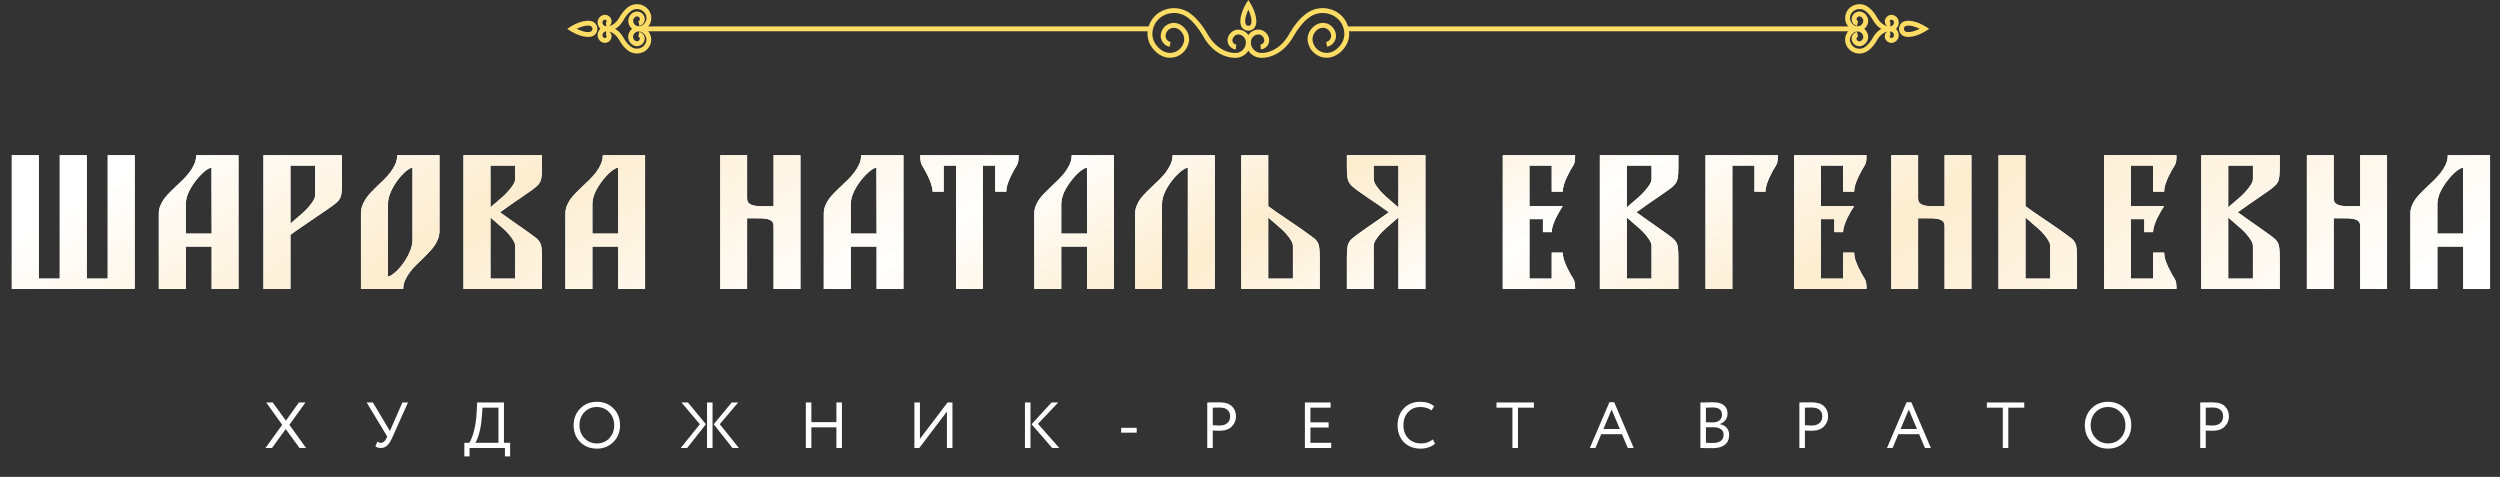 <?xml version="1.0" encoding="UTF-8"?> <svg xmlns="http://www.w3.org/2000/svg" width="692" height="132" viewBox="0 0 692 132" fill="none"><rect x="0" y="0" width="692" height="132" fill="#333333" stroke="none"/> <path d="M3.269 80V42.965H10.739V77.12H16.544V42.965H24.014V77.12H29.819V42.965H37.289V80H3.269ZM51.43 64.655H58.585L58.54 46.43C58.12 46.43 57.505 46.745 56.695 47.375C55.915 48.005 55.135 48.815 54.355 49.805C53.575 50.765 52.885 51.845 52.285 53.045C51.715 54.245 51.43 55.415 51.43 56.555V64.655ZM43.96 59.165C43.96 58.325 44.11 57.56 44.41 56.87C44.71 56.15 45.085 55.49 45.535 54.89C46.015 54.29 46.525 53.72 47.065 53.18C47.635 52.64 48.175 52.115 48.685 51.605C49.315 51.005 49.96 50.39 50.62 49.76C51.28 49.1 51.88 48.425 52.42 47.735C52.96 47.015 53.41 46.265 53.77 45.485C54.13 44.675 54.31 43.835 54.31 42.965H66.01V80H58.585V68.255H51.43V80H43.96V59.165ZM80.392 45.845V61.91C80.392 61.88 80.557 61.73 80.887 61.46C81.247 61.16 81.667 60.8 82.147 60.38C82.657 59.93 83.212 59.45 83.812 58.94C84.412 58.4 84.952 57.845 85.432 57.275C85.942 56.705 86.362 56.15 86.692 55.61C87.052 55.04 87.232 54.515 87.232 54.035V45.845H80.392ZM94.657 50.795C94.657 52.175 94.582 53.24 94.432 53.99C94.282 54.74 93.892 55.4 93.262 55.97C92.932 56.3 92.227 56.84 91.147 57.59C90.097 58.31 88.912 59.12 87.592 60.02C86.272 60.92 84.952 61.82 83.632 62.72C82.312 63.62 81.232 64.385 80.392 65.015V80H72.922V42.965H94.657V50.795ZM114.177 46.43C113.757 46.43 113.157 46.745 112.377 47.375C111.627 48.005 110.877 48.815 110.127 49.805C109.377 50.765 108.732 51.845 108.192 53.045C107.652 54.245 107.382 55.415 107.382 56.555V76.535C107.802 76.535 108.387 76.22 109.137 75.59C109.917 74.96 110.667 74.165 111.387 73.205C112.137 72.215 112.782 71.12 113.322 69.92C113.892 68.72 114.177 67.55 114.177 66.41V46.43ZM121.647 63.8C121.647 64.67 121.512 65.45 121.242 66.14C120.972 66.83 120.627 67.475 120.207 68.075C119.787 68.675 119.307 69.245 118.767 69.785C118.257 70.325 117.747 70.85 117.237 71.36C116.607 71.96 115.962 72.59 115.302 73.25C114.642 73.88 114.042 74.555 113.502 75.275C112.962 75.965 112.512 76.715 112.152 77.525C111.792 78.305 111.612 79.13 111.612 80H99.912V59.165C99.912 58.325 100.047 57.56 100.317 56.87C100.587 56.15 100.932 55.49 101.352 54.89C101.772 54.29 102.237 53.72 102.747 53.18C103.287 52.64 103.812 52.115 104.322 51.605C104.952 51.005 105.597 50.39 106.257 49.76C106.917 49.1 107.517 48.425 108.057 47.735C108.597 47.015 109.047 46.265 109.407 45.485C109.767 44.675 109.947 43.835 109.947 42.965H121.647V63.8ZM138.416 58.76C139.256 59.39 140.201 60.065 141.251 60.785C142.301 61.505 143.306 62.21 144.266 62.9C145.256 63.59 146.141 64.22 146.921 64.79C147.731 65.36 148.301 65.795 148.631 66.095C149.261 66.665 149.651 67.325 149.801 68.075C149.951 68.825 150.026 69.89 150.026 71.27V80H128.291V42.965H150.026V46.295C150.026 47.675 149.951 48.74 149.801 49.49C149.651 50.24 149.261 50.9 148.631 51.47C148.301 51.8 147.731 52.25 146.921 52.82C146.141 53.36 145.256 53.975 144.266 54.665C143.306 55.325 142.301 56.015 141.251 56.735C140.201 57.455 139.256 58.13 138.416 58.76ZM135.761 57.41C135.761 57.38 135.926 57.23 136.256 56.96C136.616 56.66 137.036 56.3 137.516 55.88C138.026 55.43 138.581 54.95 139.181 54.44C139.781 53.9 140.321 53.345 140.801 52.775C141.311 52.205 141.731 51.65 142.061 51.11C142.421 50.54 142.601 50.015 142.601 49.535V45.845H135.761V57.41ZM135.761 77.12H142.601V68.03C142.601 67.58 142.421 67.07 142.061 66.5C141.731 65.93 141.311 65.36 140.801 64.79C140.321 64.22 139.781 63.68 139.181 63.17C138.581 62.63 138.026 62.15 137.516 61.73C137.036 61.28 136.616 60.92 136.256 60.65C135.926 60.35 135.761 60.185 135.761 60.155V77.12ZM163.971 64.655H171.126L171.081 46.43C170.661 46.43 170.046 46.745 169.236 47.375C168.456 48.005 167.676 48.815 166.896 49.805C166.116 50.765 165.426 51.845 164.826 53.045C164.256 54.245 163.971 55.415 163.971 56.555V64.655ZM156.501 59.165C156.501 58.325 156.651 57.56 156.951 56.87C157.251 56.15 157.626 55.49 158.076 54.89C158.556 54.29 159.066 53.72 159.606 53.18C160.176 52.64 160.716 52.115 161.226 51.605C161.856 51.005 162.501 50.39 163.161 49.76C163.821 49.1 164.421 48.425 164.961 47.735C165.501 47.015 165.951 46.265 166.311 45.485C166.671 44.675 166.851 43.835 166.851 42.965H178.551V80H171.126V68.255H163.971V80H156.501V59.165ZM214.13 62.585C214.13 61.925 213.935 61.445 213.545 61.145C213.155 60.845 212.63 60.65 211.97 60.56C211.31 60.44 210.53 60.395 209.63 60.425C208.76 60.425 207.815 60.425 206.795 60.425V80H199.37V42.965H206.795V54.89C206.795 55.55 206.99 56.03 207.38 56.33C207.77 56.63 208.295 56.84 208.955 56.96C209.615 57.05 210.38 57.095 211.25 57.095C212.15 57.065 213.11 57.05 214.13 57.05V42.965H221.555V80H214.13V62.585ZM235.489 64.655H242.644L242.599 46.43C242.179 46.43 241.564 46.745 240.754 47.375C239.974 48.005 239.194 48.815 238.414 49.805C237.634 50.765 236.944 51.845 236.344 53.045C235.774 54.245 235.489 55.415 235.489 56.555V64.655ZM228.019 59.165C228.019 58.325 228.169 57.56 228.469 56.87C228.769 56.15 229.144 55.49 229.594 54.89C230.074 54.29 230.584 53.72 231.124 53.18C231.694 52.64 232.234 52.115 232.744 51.605C233.374 51.005 234.019 50.39 234.679 49.76C235.339 49.1 235.939 48.425 236.479 47.735C237.019 47.015 237.469 46.265 237.829 45.485C238.189 44.675 238.369 43.835 238.369 42.965H250.069V80H242.644V68.255H235.489V80H228.019V59.165ZM281.956 42.965C281.956 43.565 281.926 44.105 281.866 44.585C281.806 45.065 281.656 45.485 281.416 45.845C281.206 46.175 280.936 46.625 280.606 47.195C280.306 47.765 279.991 48.38 279.661 49.04C279.361 49.7 279.091 50.39 278.851 51.11C278.641 51.8 278.536 52.445 278.536 53.045H275.476V45.845H272.056V80H264.631V45.845H261.211V53.045H258.151C258.151 52.445 258.031 51.8 257.791 51.11C257.581 50.39 257.311 49.7 256.981 49.04C256.681 48.38 256.366 47.765 256.036 47.195C255.736 46.625 255.481 46.175 255.271 45.845C255.031 45.485 254.881 45.065 254.821 44.585C254.761 44.105 254.731 43.565 254.731 42.965H281.956ZM293.759 64.655H300.914L300.869 46.43C300.449 46.43 299.834 46.745 299.024 47.375C298.244 48.005 297.464 48.815 296.684 49.805C295.904 50.765 295.214 51.845 294.614 53.045C294.044 54.245 293.759 55.415 293.759 56.555V64.655ZM286.289 59.165C286.289 58.325 286.439 57.56 286.739 56.87C287.039 56.15 287.414 55.49 287.864 54.89C288.344 54.29 288.854 53.72 289.394 53.18C289.964 52.64 290.504 52.115 291.014 51.605C291.644 51.005 292.289 50.39 292.949 49.76C293.609 49.1 294.209 48.425 294.749 47.735C295.289 47.015 295.739 46.265 296.099 45.485C296.459 44.675 296.639 43.835 296.639 42.965H308.339V80H300.914V68.255H293.759V80H286.289V59.165ZM314.215 59.165C314.215 58.325 314.365 57.56 314.665 56.87C314.965 56.15 315.34 55.49 315.79 54.89C316.27 54.29 316.78 53.72 317.32 53.18C317.89 52.64 318.43 52.115 318.94 51.605C319.57 51.005 320.215 50.39 320.875 49.76C321.535 49.1 322.135 48.425 322.675 47.735C323.215 47.015 323.665 46.265 324.025 45.485C324.385 44.675 324.565 43.835 324.565 42.965H336.265V80H328.795V46.43C328.375 46.43 327.76 46.745 326.95 47.375C326.14 48.005 325.345 48.815 324.565 49.805C323.785 50.765 323.095 51.845 322.495 53.045C321.925 54.245 321.64 55.415 321.64 56.555V80H314.215V59.165ZM351.042 42.965V57.05C351.612 57.47 352.287 57.965 353.067 58.535C353.877 59.075 354.717 59.645 355.587 60.245C356.457 60.845 357.342 61.445 358.242 62.045C359.142 62.645 359.967 63.215 360.717 63.755C361.497 64.295 362.157 64.775 362.697 65.195C363.267 65.585 363.672 65.885 363.912 66.095C364.542 66.665 364.932 67.325 365.082 68.075C365.232 68.825 365.307 69.89 365.307 71.27V80H343.572V42.965H351.042ZM351.042 77.12H357.882V68.03C357.882 67.58 357.702 67.07 357.342 66.5C357.012 65.93 356.592 65.36 356.082 64.79C355.602 64.22 355.062 63.68 354.462 63.17C353.862 62.63 353.307 62.15 352.797 61.73C352.317 61.28 351.897 60.92 351.537 60.65C351.207 60.35 351.042 60.185 351.042 60.155V77.12ZM387.082 45.845H380.242V49.535C380.242 50.015 380.407 50.54 380.737 51.11C381.097 51.65 381.517 52.205 381.997 52.775C382.507 53.345 383.062 53.9 383.662 54.44C384.262 54.95 384.802 55.43 385.282 55.88C385.792 56.3 386.212 56.66 386.542 56.96C386.902 57.23 387.082 57.38 387.082 57.41V45.845ZM387.082 60.155C387.082 60.185 386.902 60.35 386.542 60.65C386.212 60.92 385.792 61.28 385.282 61.73C384.802 62.15 384.262 62.63 383.662 63.17C383.062 63.68 382.507 64.22 381.997 64.79C381.517 65.36 381.097 65.93 380.737 66.5C380.407 67.07 380.242 67.58 380.242 68.03V80H372.817V71.27C372.817 69.89 372.892 68.825 373.042 68.075C373.192 67.325 373.582 66.665 374.212 66.095C374.542 65.795 375.097 65.36 375.877 64.79C376.687 64.22 377.572 63.59 378.532 62.9C379.522 62.21 380.542 61.505 381.592 60.785C382.642 60.065 383.587 59.39 384.427 58.76C383.587 58.13 382.642 57.455 381.592 56.735C380.542 56.015 379.522 55.325 378.532 54.665C377.572 53.975 376.687 53.36 375.877 52.82C375.097 52.25 374.542 51.8 374.212 51.47C373.582 50.9 373.192 50.24 373.042 49.49C372.892 48.74 372.817 47.675 372.817 46.295V42.965H394.552V80H387.082V60.155ZM415.969 80V42.965H435.994C435.994 43.565 435.964 44.105 435.904 44.585C435.844 45.065 435.694 45.485 435.454 45.845C435.244 46.175 434.974 46.625 434.644 47.195C434.344 47.765 434.029 48.38 433.699 49.04C433.399 49.7 433.129 50.39 432.889 51.11C432.679 51.8 432.574 52.445 432.574 53.045H429.514V45.845H423.349V57.05H432.574C432.364 57.38 432.079 57.83 431.719 58.4C431.389 58.97 431.059 59.585 430.729 60.245C430.399 60.905 430.114 61.595 429.874 62.315C429.634 63.005 429.514 63.65 429.514 64.25H427.084V60.65H423.349V77.12H429.514V69.92H432.574C432.574 70.52 432.679 71.18 432.889 71.9C433.129 72.59 433.399 73.265 433.699 73.925C434.029 74.585 434.344 75.2 434.644 75.77C434.974 76.34 435.244 76.79 435.454 77.12C435.694 77.48 435.844 77.9 435.904 78.38C435.964 78.86 435.994 79.4 435.994 80H415.969ZM452.966 58.76C453.806 59.39 454.751 60.065 455.801 60.785C456.851 61.505 457.856 62.21 458.816 62.9C459.806 63.59 460.691 64.22 461.471 64.79C462.281 65.36 462.851 65.795 463.181 66.095C463.811 66.665 464.201 67.325 464.351 68.075C464.501 68.825 464.576 69.89 464.576 71.27V80H442.841V42.965H464.576V46.295C464.576 47.675 464.501 48.74 464.351 49.49C464.201 50.24 463.811 50.9 463.181 51.47C462.851 51.8 462.281 52.25 461.471 52.82C460.691 53.36 459.806 53.975 458.816 54.665C457.856 55.325 456.851 56.015 455.801 56.735C454.751 57.455 453.806 58.13 452.966 58.76ZM450.311 57.41C450.311 57.38 450.476 57.23 450.806 56.96C451.166 56.66 451.586 56.3 452.066 55.88C452.576 55.43 453.131 54.95 453.731 54.44C454.331 53.9 454.871 53.345 455.351 52.775C455.861 52.205 456.281 51.65 456.611 51.11C456.971 50.54 457.151 50.015 457.151 49.535V45.845H450.311V57.41ZM450.311 77.12H457.151V68.03C457.151 67.58 456.971 67.07 456.611 66.5C456.281 65.93 455.861 65.36 455.351 64.79C454.871 64.22 454.331 63.68 453.731 63.17C453.131 62.63 452.576 62.15 452.066 61.73C451.586 61.28 451.166 60.92 450.806 60.65C450.476 60.35 450.311 60.185 450.311 60.155V77.12ZM492.111 42.965C492.111 43.565 492.081 44.105 492.021 44.585C491.961 45.065 491.811 45.485 491.571 45.845C491.361 46.175 491.091 46.625 490.761 47.195C490.461 47.765 490.146 48.38 489.816 49.04C489.516 49.7 489.246 50.39 489.006 51.11C488.796 51.8 488.691 52.445 488.691 53.045H485.631V45.845H479.511V80H472.086V42.965H492.111ZM496.628 80V42.965H516.653C516.653 43.565 516.623 44.105 516.563 44.585C516.503 45.065 516.353 45.485 516.113 45.845C515.903 46.175 515.633 46.625 515.303 47.195C515.003 47.765 514.688 48.38 514.358 49.04C514.058 49.7 513.788 50.39 513.548 51.11C513.338 51.8 513.233 52.445 513.233 53.045H510.173V45.845H504.008V57.05H513.233C513.023 57.38 512.738 57.83 512.378 58.4C512.048 58.97 511.718 59.585 511.388 60.245C511.058 60.905 510.773 61.595 510.533 62.315C510.293 63.005 510.173 63.65 510.173 64.25H507.743V60.65H504.008V77.12H510.173V69.92H513.233C513.233 70.52 513.338 71.18 513.548 71.9C513.788 72.59 514.058 73.265 514.358 73.925C514.688 74.585 515.003 75.2 515.303 75.77C515.633 76.34 515.903 76.79 516.113 77.12C516.353 77.48 516.503 77.9 516.563 78.38C516.623 78.86 516.653 79.4 516.653 80H496.628ZM538.26 62.585C538.26 61.925 538.065 61.445 537.675 61.145C537.285 60.845 536.76 60.65 536.1 60.56C535.44 60.44 534.66 60.395 533.76 60.425C532.89 60.425 531.945 60.425 530.925 60.425V80H523.5V42.965H530.925V54.89C530.925 55.55 531.12 56.03 531.51 56.33C531.9 56.63 532.425 56.84 533.085 56.96C533.745 57.05 534.51 57.095 535.38 57.095C536.28 57.065 537.24 57.05 538.26 57.05V42.965H545.685V80H538.26V62.585ZM560.654 42.965V57.05C561.224 57.47 561.899 57.965 562.679 58.535C563.489 59.075 564.329 59.645 565.199 60.245C566.069 60.845 566.954 61.445 567.854 62.045C568.754 62.645 569.579 63.215 570.329 63.755C571.109 64.295 571.769 64.775 572.309 65.195C572.879 65.585 573.284 65.885 573.524 66.095C574.154 66.665 574.544 67.325 574.694 68.075C574.844 68.825 574.919 69.89 574.919 71.27V80H553.184V42.965H560.654ZM560.654 77.12H567.494V68.03C567.494 67.58 567.314 67.07 566.954 66.5C566.624 65.93 566.204 65.36 565.694 64.79C565.214 64.22 564.674 63.68 564.074 63.17C563.474 62.63 562.919 62.15 562.409 61.73C561.929 61.28 561.509 60.92 561.149 60.65C560.819 60.35 560.654 60.185 560.654 60.155V77.12ZM582.429 80V42.965H602.454C602.454 43.565 602.424 44.105 602.364 44.585C602.304 45.065 602.154 45.485 601.914 45.845C601.704 46.175 601.434 46.625 601.104 47.195C600.804 47.765 600.489 48.38 600.159 49.04C599.859 49.7 599.589 50.39 599.349 51.11C599.139 51.8 599.034 52.445 599.034 53.045H595.974V45.845H589.809V57.05H599.034C598.824 57.38 598.539 57.83 598.179 58.4C597.849 58.97 597.519 59.585 597.189 60.245C596.859 60.905 596.574 61.595 596.334 62.315C596.094 63.005 595.974 63.65 595.974 64.25H593.544V60.65H589.809V77.12H595.974V69.92H599.034C599.034 70.52 599.139 71.18 599.349 71.9C599.589 72.59 599.859 73.265 600.159 73.925C600.489 74.585 600.804 75.2 601.104 75.77C601.434 76.34 601.704 76.79 601.914 77.12C602.154 77.48 602.304 77.9 602.364 78.38C602.424 78.86 602.454 79.4 602.454 80H582.429ZM619.426 58.76C620.266 59.39 621.211 60.065 622.261 60.785C623.311 61.505 624.316 62.21 625.276 62.9C626.266 63.59 627.151 64.22 627.931 64.79C628.741 65.36 629.311 65.795 629.641 66.095C630.271 66.665 630.661 67.325 630.811 68.075C630.961 68.825 631.036 69.89 631.036 71.27V80H609.301V42.965H631.036V46.295C631.036 47.675 630.961 48.74 630.811 49.49C630.661 50.24 630.271 50.9 629.641 51.47C629.311 51.8 628.741 52.25 627.931 52.82C627.151 53.36 626.266 53.975 625.276 54.665C624.316 55.325 623.311 56.015 622.261 56.735C621.211 57.455 620.266 58.13 619.426 58.76ZM616.771 57.41C616.771 57.38 616.936 57.23 617.266 56.96C617.626 56.66 618.046 56.3 618.526 55.88C619.036 55.43 619.591 54.95 620.191 54.44C620.791 53.9 621.331 53.345 621.811 52.775C622.321 52.205 622.741 51.65 623.071 51.11C623.431 50.54 623.611 50.015 623.611 49.535V45.845H616.771V57.41ZM616.771 77.12H623.611V68.03C623.611 67.58 623.431 67.07 623.071 66.5C622.741 65.93 622.321 65.36 621.811 64.79C621.331 64.22 620.791 63.68 620.191 63.17C619.591 62.63 619.036 62.15 618.526 61.73C618.046 61.28 617.626 60.92 617.266 60.65C616.936 60.35 616.771 60.185 616.771 60.155V77.12ZM653.305 62.585C653.305 61.925 653.11 61.445 652.72 61.145C652.33 60.845 651.805 60.65 651.145 60.56C650.485 60.44 649.705 60.395 648.805 60.425C647.935 60.425 646.99 60.425 645.97 60.425V80H638.545V42.965H645.97V54.89C645.97 55.55 646.165 56.03 646.555 56.33C646.945 56.63 647.47 56.84 648.13 56.96C648.79 57.05 649.555 57.095 650.425 57.095C651.325 57.065 652.285 57.05 653.305 57.05V42.965H660.73V80H653.305V62.585ZM674.665 64.655H681.82L681.775 46.43C681.355 46.43 680.74 46.745 679.93 47.375C679.15 48.005 678.37 48.815 677.59 49.805C676.81 50.765 676.12 51.845 675.52 53.045C674.95 54.245 674.665 55.415 674.665 56.555V64.655ZM667.195 59.165C667.195 58.325 667.345 57.56 667.645 56.87C667.945 56.15 668.32 55.49 668.77 54.89C669.25 54.29 669.76 53.72 670.3 53.18C670.87 52.64 671.41 52.115 671.92 51.605C672.55 51.005 673.195 50.39 673.855 49.76C674.515 49.1 675.115 48.425 675.655 47.735C676.195 47.015 676.645 46.265 677.005 45.485C677.365 44.675 677.545 43.835 677.545 42.965H689.245V80H681.82V68.255H674.665V80H667.195V59.165Z" fill="white"></path> <path d="M3.269 80V42.965H10.739V77.12H16.544V42.965H24.014V77.12H29.819V42.965H37.289V80H3.269ZM51.43 64.655H58.585L58.54 46.43C58.12 46.43 57.505 46.745 56.695 47.375C55.915 48.005 55.135 48.815 54.355 49.805C53.575 50.765 52.885 51.845 52.285 53.045C51.715 54.245 51.43 55.415 51.43 56.555V64.655ZM43.96 59.165C43.96 58.325 44.11 57.56 44.41 56.87C44.71 56.15 45.085 55.49 45.535 54.89C46.015 54.29 46.525 53.72 47.065 53.18C47.635 52.64 48.175 52.115 48.685 51.605C49.315 51.005 49.96 50.39 50.62 49.76C51.28 49.1 51.88 48.425 52.42 47.735C52.96 47.015 53.41 46.265 53.77 45.485C54.13 44.675 54.31 43.835 54.31 42.965H66.01V80H58.585V68.255H51.43V80H43.96V59.165ZM80.392 45.845V61.91C80.392 61.88 80.557 61.73 80.887 61.46C81.247 61.16 81.667 60.8 82.147 60.38C82.657 59.93 83.212 59.45 83.812 58.94C84.412 58.4 84.952 57.845 85.432 57.275C85.942 56.705 86.362 56.15 86.692 55.61C87.052 55.04 87.232 54.515 87.232 54.035V45.845H80.392ZM94.657 50.795C94.657 52.175 94.582 53.24 94.432 53.99C94.282 54.74 93.892 55.4 93.262 55.97C92.932 56.3 92.227 56.84 91.147 57.59C90.097 58.31 88.912 59.12 87.592 60.02C86.272 60.92 84.952 61.82 83.632 62.72C82.312 63.62 81.232 64.385 80.392 65.015V80H72.922V42.965H94.657V50.795ZM114.177 46.43C113.757 46.43 113.157 46.745 112.377 47.375C111.627 48.005 110.877 48.815 110.127 49.805C109.377 50.765 108.732 51.845 108.192 53.045C107.652 54.245 107.382 55.415 107.382 56.555V76.535C107.802 76.535 108.387 76.22 109.137 75.59C109.917 74.96 110.667 74.165 111.387 73.205C112.137 72.215 112.782 71.12 113.322 69.92C113.892 68.72 114.177 67.55 114.177 66.41V46.43ZM121.647 63.8C121.647 64.67 121.512 65.45 121.242 66.14C120.972 66.83 120.627 67.475 120.207 68.075C119.787 68.675 119.307 69.245 118.767 69.785C118.257 70.325 117.747 70.85 117.237 71.36C116.607 71.96 115.962 72.59 115.302 73.25C114.642 73.88 114.042 74.555 113.502 75.275C112.962 75.965 112.512 76.715 112.152 77.525C111.792 78.305 111.612 79.13 111.612 80H99.912V59.165C99.912 58.325 100.047 57.56 100.317 56.87C100.587 56.15 100.932 55.49 101.352 54.89C101.772 54.29 102.237 53.72 102.747 53.18C103.287 52.64 103.812 52.115 104.322 51.605C104.952 51.005 105.597 50.39 106.257 49.76C106.917 49.1 107.517 48.425 108.057 47.735C108.597 47.015 109.047 46.265 109.407 45.485C109.767 44.675 109.947 43.835 109.947 42.965H121.647V63.8ZM138.416 58.76C139.256 59.39 140.201 60.065 141.251 60.785C142.301 61.505 143.306 62.21 144.266 62.9C145.256 63.59 146.141 64.22 146.921 64.79C147.731 65.36 148.301 65.795 148.631 66.095C149.261 66.665 149.651 67.325 149.801 68.075C149.951 68.825 150.026 69.89 150.026 71.27V80H128.291V42.965H150.026V46.295C150.026 47.675 149.951 48.74 149.801 49.49C149.651 50.24 149.261 50.9 148.631 51.47C148.301 51.8 147.731 52.25 146.921 52.82C146.141 53.36 145.256 53.975 144.266 54.665C143.306 55.325 142.301 56.015 141.251 56.735C140.201 57.455 139.256 58.13 138.416 58.76ZM135.761 57.41C135.761 57.38 135.926 57.23 136.256 56.96C136.616 56.66 137.036 56.3 137.516 55.88C138.026 55.43 138.581 54.95 139.181 54.44C139.781 53.9 140.321 53.345 140.801 52.775C141.311 52.205 141.731 51.65 142.061 51.11C142.421 50.54 142.601 50.015 142.601 49.535V45.845H135.761V57.41ZM135.761 77.12H142.601V68.03C142.601 67.58 142.421 67.07 142.061 66.5C141.731 65.93 141.311 65.36 140.801 64.79C140.321 64.22 139.781 63.68 139.181 63.17C138.581 62.63 138.026 62.15 137.516 61.73C137.036 61.28 136.616 60.92 136.256 60.65C135.926 60.35 135.761 60.185 135.761 60.155V77.12ZM163.971 64.655H171.126L171.081 46.43C170.661 46.43 170.046 46.745 169.236 47.375C168.456 48.005 167.676 48.815 166.896 49.805C166.116 50.765 165.426 51.845 164.826 53.045C164.256 54.245 163.971 55.415 163.971 56.555V64.655ZM156.501 59.165C156.501 58.325 156.651 57.56 156.951 56.87C157.251 56.15 157.626 55.49 158.076 54.89C158.556 54.29 159.066 53.72 159.606 53.18C160.176 52.64 160.716 52.115 161.226 51.605C161.856 51.005 162.501 50.39 163.161 49.76C163.821 49.1 164.421 48.425 164.961 47.735C165.501 47.015 165.951 46.265 166.311 45.485C166.671 44.675 166.851 43.835 166.851 42.965H178.551V80H171.126V68.255H163.971V80H156.501V59.165ZM214.13 62.585C214.13 61.925 213.935 61.445 213.545 61.145C213.155 60.845 212.63 60.65 211.97 60.56C211.31 60.44 210.53 60.395 209.63 60.425C208.76 60.425 207.815 60.425 206.795 60.425V80H199.37V42.965H206.795V54.89C206.795 55.55 206.99 56.03 207.38 56.33C207.77 56.63 208.295 56.84 208.955 56.96C209.615 57.05 210.38 57.095 211.25 57.095C212.15 57.065 213.11 57.05 214.13 57.05V42.965H221.555V80H214.13V62.585ZM235.489 64.655H242.644L242.599 46.43C242.179 46.43 241.564 46.745 240.754 47.375C239.974 48.005 239.194 48.815 238.414 49.805C237.634 50.765 236.944 51.845 236.344 53.045C235.774 54.245 235.489 55.415 235.489 56.555V64.655ZM228.019 59.165C228.019 58.325 228.169 57.56 228.469 56.87C228.769 56.15 229.144 55.49 229.594 54.89C230.074 54.29 230.584 53.72 231.124 53.18C231.694 52.64 232.234 52.115 232.744 51.605C233.374 51.005 234.019 50.39 234.679 49.76C235.339 49.1 235.939 48.425 236.479 47.735C237.019 47.015 237.469 46.265 237.829 45.485C238.189 44.675 238.369 43.835 238.369 42.965H250.069V80H242.644V68.255H235.489V80H228.019V59.165ZM281.956 42.965C281.956 43.565 281.926 44.105 281.866 44.585C281.806 45.065 281.656 45.485 281.416 45.845C281.206 46.175 280.936 46.625 280.606 47.195C280.306 47.765 279.991 48.38 279.661 49.04C279.361 49.7 279.091 50.39 278.851 51.11C278.641 51.8 278.536 52.445 278.536 53.045H275.476V45.845H272.056V80H264.631V45.845H261.211V53.045H258.151C258.151 52.445 258.031 51.8 257.791 51.11C257.581 50.39 257.311 49.7 256.981 49.04C256.681 48.38 256.366 47.765 256.036 47.195C255.736 46.625 255.481 46.175 255.271 45.845C255.031 45.485 254.881 45.065 254.821 44.585C254.761 44.105 254.731 43.565 254.731 42.965H281.956ZM293.759 64.655H300.914L300.869 46.43C300.449 46.43 299.834 46.745 299.024 47.375C298.244 48.005 297.464 48.815 296.684 49.805C295.904 50.765 295.214 51.845 294.614 53.045C294.044 54.245 293.759 55.415 293.759 56.555V64.655ZM286.289 59.165C286.289 58.325 286.439 57.56 286.739 56.87C287.039 56.15 287.414 55.49 287.864 54.89C288.344 54.29 288.854 53.72 289.394 53.18C289.964 52.64 290.504 52.115 291.014 51.605C291.644 51.005 292.289 50.39 292.949 49.76C293.609 49.1 294.209 48.425 294.749 47.735C295.289 47.015 295.739 46.265 296.099 45.485C296.459 44.675 296.639 43.835 296.639 42.965H308.339V80H300.914V68.255H293.759V80H286.289V59.165ZM314.215 59.165C314.215 58.325 314.365 57.56 314.665 56.87C314.965 56.15 315.34 55.49 315.79 54.89C316.27 54.29 316.78 53.72 317.32 53.18C317.89 52.64 318.43 52.115 318.94 51.605C319.57 51.005 320.215 50.39 320.875 49.76C321.535 49.1 322.135 48.425 322.675 47.735C323.215 47.015 323.665 46.265 324.025 45.485C324.385 44.675 324.565 43.835 324.565 42.965H336.265V80H328.795V46.43C328.375 46.43 327.76 46.745 326.95 47.375C326.14 48.005 325.345 48.815 324.565 49.805C323.785 50.765 323.095 51.845 322.495 53.045C321.925 54.245 321.64 55.415 321.64 56.555V80H314.215V59.165ZM351.042 42.965V57.05C351.612 57.47 352.287 57.965 353.067 58.535C353.877 59.075 354.717 59.645 355.587 60.245C356.457 60.845 357.342 61.445 358.242 62.045C359.142 62.645 359.967 63.215 360.717 63.755C361.497 64.295 362.157 64.775 362.697 65.195C363.267 65.585 363.672 65.885 363.912 66.095C364.542 66.665 364.932 67.325 365.082 68.075C365.232 68.825 365.307 69.89 365.307 71.27V80H343.572V42.965H351.042ZM351.042 77.12H357.882V68.03C357.882 67.58 357.702 67.07 357.342 66.5C357.012 65.93 356.592 65.36 356.082 64.79C355.602 64.22 355.062 63.68 354.462 63.17C353.862 62.63 353.307 62.15 352.797 61.73C352.317 61.28 351.897 60.92 351.537 60.65C351.207 60.35 351.042 60.185 351.042 60.155V77.12ZM387.082 45.845H380.242V49.535C380.242 50.015 380.407 50.54 380.737 51.11C381.097 51.65 381.517 52.205 381.997 52.775C382.507 53.345 383.062 53.9 383.662 54.44C384.262 54.95 384.802 55.43 385.282 55.88C385.792 56.3 386.212 56.66 386.542 56.96C386.902 57.23 387.082 57.38 387.082 57.41V45.845ZM387.082 60.155C387.082 60.185 386.902 60.35 386.542 60.65C386.212 60.92 385.792 61.28 385.282 61.73C384.802 62.15 384.262 62.63 383.662 63.17C383.062 63.68 382.507 64.22 381.997 64.79C381.517 65.36 381.097 65.93 380.737 66.5C380.407 67.07 380.242 67.58 380.242 68.03V80H372.817V71.27C372.817 69.89 372.892 68.825 373.042 68.075C373.192 67.325 373.582 66.665 374.212 66.095C374.542 65.795 375.097 65.36 375.877 64.79C376.687 64.22 377.572 63.59 378.532 62.9C379.522 62.21 380.542 61.505 381.592 60.785C382.642 60.065 383.587 59.39 384.427 58.76C383.587 58.13 382.642 57.455 381.592 56.735C380.542 56.015 379.522 55.325 378.532 54.665C377.572 53.975 376.687 53.36 375.877 52.82C375.097 52.25 374.542 51.8 374.212 51.47C373.582 50.9 373.192 50.24 373.042 49.49C372.892 48.74 372.817 47.675 372.817 46.295V42.965H394.552V80H387.082V60.155ZM415.969 80V42.965H435.994C435.994 43.565 435.964 44.105 435.904 44.585C435.844 45.065 435.694 45.485 435.454 45.845C435.244 46.175 434.974 46.625 434.644 47.195C434.344 47.765 434.029 48.38 433.699 49.04C433.399 49.7 433.129 50.39 432.889 51.11C432.679 51.8 432.574 52.445 432.574 53.045H429.514V45.845H423.349V57.05H432.574C432.364 57.38 432.079 57.83 431.719 58.4C431.389 58.97 431.059 59.585 430.729 60.245C430.399 60.905 430.114 61.595 429.874 62.315C429.634 63.005 429.514 63.65 429.514 64.25H427.084V60.65H423.349V77.12H429.514V69.92H432.574C432.574 70.52 432.679 71.18 432.889 71.9C433.129 72.59 433.399 73.265 433.699 73.925C434.029 74.585 434.344 75.2 434.644 75.77C434.974 76.34 435.244 76.79 435.454 77.12C435.694 77.48 435.844 77.9 435.904 78.38C435.964 78.86 435.994 79.4 435.994 80H415.969ZM452.966 58.76C453.806 59.39 454.751 60.065 455.801 60.785C456.851 61.505 457.856 62.21 458.816 62.9C459.806 63.59 460.691 64.22 461.471 64.79C462.281 65.36 462.851 65.795 463.181 66.095C463.811 66.665 464.201 67.325 464.351 68.075C464.501 68.825 464.576 69.89 464.576 71.27V80H442.841V42.965H464.576V46.295C464.576 47.675 464.501 48.74 464.351 49.49C464.201 50.24 463.811 50.9 463.181 51.47C462.851 51.8 462.281 52.25 461.471 52.82C460.691 53.36 459.806 53.975 458.816 54.665C457.856 55.325 456.851 56.015 455.801 56.735C454.751 57.455 453.806 58.13 452.966 58.76ZM450.311 57.41C450.311 57.38 450.476 57.23 450.806 56.96C451.166 56.66 451.586 56.3 452.066 55.88C452.576 55.43 453.131 54.95 453.731 54.44C454.331 53.9 454.871 53.345 455.351 52.775C455.861 52.205 456.281 51.65 456.611 51.11C456.971 50.54 457.151 50.015 457.151 49.535V45.845H450.311V57.41ZM450.311 77.12H457.151V68.03C457.151 67.58 456.971 67.07 456.611 66.5C456.281 65.93 455.861 65.36 455.351 64.79C454.871 64.22 454.331 63.68 453.731 63.17C453.131 62.63 452.576 62.15 452.066 61.73C451.586 61.28 451.166 60.92 450.806 60.65C450.476 60.35 450.311 60.185 450.311 60.155V77.12ZM492.111 42.965C492.111 43.565 492.081 44.105 492.021 44.585C491.961 45.065 491.811 45.485 491.571 45.845C491.361 46.175 491.091 46.625 490.761 47.195C490.461 47.765 490.146 48.38 489.816 49.04C489.516 49.7 489.246 50.39 489.006 51.11C488.796 51.8 488.691 52.445 488.691 53.045H485.631V45.845H479.511V80H472.086V42.965H492.111ZM496.628 80V42.965H516.653C516.653 43.565 516.623 44.105 516.563 44.585C516.503 45.065 516.353 45.485 516.113 45.845C515.903 46.175 515.633 46.625 515.303 47.195C515.003 47.765 514.688 48.38 514.358 49.04C514.058 49.7 513.788 50.39 513.548 51.11C513.338 51.8 513.233 52.445 513.233 53.045H510.173V45.845H504.008V57.05H513.233C513.023 57.38 512.738 57.83 512.378 58.4C512.048 58.97 511.718 59.585 511.388 60.245C511.058 60.905 510.773 61.595 510.533 62.315C510.293 63.005 510.173 63.65 510.173 64.25H507.743V60.65H504.008V77.12H510.173V69.92H513.233C513.233 70.52 513.338 71.18 513.548 71.9C513.788 72.59 514.058 73.265 514.358 73.925C514.688 74.585 515.003 75.2 515.303 75.77C515.633 76.34 515.903 76.79 516.113 77.12C516.353 77.48 516.503 77.9 516.563 78.38C516.623 78.86 516.653 79.4 516.653 80H496.628ZM538.26 62.585C538.26 61.925 538.065 61.445 537.675 61.145C537.285 60.845 536.76 60.65 536.1 60.56C535.44 60.44 534.66 60.395 533.76 60.425C532.89 60.425 531.945 60.425 530.925 60.425V80H523.5V42.965H530.925V54.89C530.925 55.55 531.12 56.03 531.51 56.33C531.9 56.63 532.425 56.84 533.085 56.96C533.745 57.05 534.51 57.095 535.38 57.095C536.28 57.065 537.24 57.05 538.26 57.05V42.965H545.685V80H538.26V62.585ZM560.654 42.965V57.05C561.224 57.47 561.899 57.965 562.679 58.535C563.489 59.075 564.329 59.645 565.199 60.245C566.069 60.845 566.954 61.445 567.854 62.045C568.754 62.645 569.579 63.215 570.329 63.755C571.109 64.295 571.769 64.775 572.309 65.195C572.879 65.585 573.284 65.885 573.524 66.095C574.154 66.665 574.544 67.325 574.694 68.075C574.844 68.825 574.919 69.89 574.919 71.27V80H553.184V42.965H560.654ZM560.654 77.12H567.494V68.03C567.494 67.58 567.314 67.07 566.954 66.5C566.624 65.93 566.204 65.36 565.694 64.79C565.214 64.22 564.674 63.68 564.074 63.17C563.474 62.63 562.919 62.15 562.409 61.73C561.929 61.28 561.509 60.92 561.149 60.65C560.819 60.35 560.654 60.185 560.654 60.155V77.12ZM582.429 80V42.965H602.454C602.454 43.565 602.424 44.105 602.364 44.585C602.304 45.065 602.154 45.485 601.914 45.845C601.704 46.175 601.434 46.625 601.104 47.195C600.804 47.765 600.489 48.38 600.159 49.04C599.859 49.7 599.589 50.39 599.349 51.11C599.139 51.8 599.034 52.445 599.034 53.045H595.974V45.845H589.809V57.05H599.034C598.824 57.38 598.539 57.83 598.179 58.4C597.849 58.97 597.519 59.585 597.189 60.245C596.859 60.905 596.574 61.595 596.334 62.315C596.094 63.005 595.974 63.65 595.974 64.25H593.544V60.65H589.809V77.12H595.974V69.92H599.034C599.034 70.52 599.139 71.18 599.349 71.9C599.589 72.59 599.859 73.265 600.159 73.925C600.489 74.585 600.804 75.2 601.104 75.77C601.434 76.34 601.704 76.79 601.914 77.12C602.154 77.48 602.304 77.9 602.364 78.38C602.424 78.86 602.454 79.4 602.454 80H582.429ZM619.426 58.76C620.266 59.39 621.211 60.065 622.261 60.785C623.311 61.505 624.316 62.21 625.276 62.9C626.266 63.59 627.151 64.22 627.931 64.79C628.741 65.36 629.311 65.795 629.641 66.095C630.271 66.665 630.661 67.325 630.811 68.075C630.961 68.825 631.036 69.89 631.036 71.27V80H609.301V42.965H631.036V46.295C631.036 47.675 630.961 48.74 630.811 49.49C630.661 50.24 630.271 50.9 629.641 51.47C629.311 51.8 628.741 52.25 627.931 52.82C627.151 53.36 626.266 53.975 625.276 54.665C624.316 55.325 623.311 56.015 622.261 56.735C621.211 57.455 620.266 58.13 619.426 58.76ZM616.771 57.41C616.771 57.38 616.936 57.23 617.266 56.96C617.626 56.66 618.046 56.3 618.526 55.88C619.036 55.43 619.591 54.95 620.191 54.44C620.791 53.9 621.331 53.345 621.811 52.775C622.321 52.205 622.741 51.65 623.071 51.11C623.431 50.54 623.611 50.015 623.611 49.535V45.845H616.771V57.41ZM616.771 77.12H623.611V68.03C623.611 67.58 623.431 67.07 623.071 66.5C622.741 65.93 622.321 65.36 621.811 64.79C621.331 64.22 620.791 63.68 620.191 63.17C619.591 62.63 619.036 62.15 618.526 61.73C618.046 61.28 617.626 60.92 617.266 60.65C616.936 60.35 616.771 60.185 616.771 60.155V77.12ZM653.305 62.585C653.305 61.925 653.11 61.445 652.72 61.145C652.33 60.845 651.805 60.65 651.145 60.56C650.485 60.44 649.705 60.395 648.805 60.425C647.935 60.425 646.99 60.425 645.97 60.425V80H638.545V42.965H645.97V54.89C645.97 55.55 646.165 56.03 646.555 56.33C646.945 56.63 647.47 56.84 648.13 56.96C648.79 57.05 649.555 57.095 650.425 57.095C651.325 57.065 652.285 57.05 653.305 57.05V42.965H660.73V80H653.305V62.585ZM674.665 64.655H681.82L681.775 46.43C681.355 46.43 680.74 46.745 679.93 47.375C679.15 48.005 678.37 48.815 677.59 49.805C676.81 50.765 676.12 51.845 675.52 53.045C674.95 54.245 674.665 55.415 674.665 56.555V64.655ZM667.195 59.165C667.195 58.325 667.345 57.56 667.645 56.87C667.945 56.15 668.32 55.49 668.77 54.89C669.25 54.29 669.76 53.72 670.3 53.18C670.87 52.64 671.41 52.115 671.92 51.605C672.55 51.005 673.195 50.39 673.855 49.76C674.515 49.1 675.115 48.425 675.655 47.735C676.195 47.015 676.645 46.265 677.005 45.485C677.365 44.675 677.545 43.835 677.545 42.965H689.245V80H681.82V68.255H674.665V80H667.195V59.165Z" fill="url(#paint0_linear_3_2099)"></path> <g clip-path="url(#clip0_3_2099)"> <path d="M341.977 16C341.873 16 341.776 16 341.671 15.993C341.126 16 336.284 15.918 332.974 9.924C331.876 7.97 330.397 6.137 329.112 5.149L328.917 4.992C327.266 3.645 325.07 3.241 323.037 3.899C321.095 4.528 319.683 6.01 319.167 7.955C319.13 8.105 319.092 8.262 319.063 8.419C318.794 9.819 319.137 11.256 320.041 12.46C321.326 14.182 323.037 14.938 324.741 14.548C326.272 14.197 327.453 12.947 327.752 11.375C327.901 10.575 327.699 9.721 327.191 9.025C326.429 7.985 325.413 7.521 324.42 7.746C323.53 7.948 322.836 8.674 322.664 9.587C322.484 10.53 323.09 11.45 324.009 11.63L323.747 12.954C322.103 12.633 321.02 11.009 321.341 9.332C321.618 7.888 322.709 6.75 324.121 6.429C325.645 6.084 327.199 6.758 328.275 8.225C329.007 9.22 329.298 10.455 329.074 11.622C328.671 13.718 327.094 15.379 325.04 15.858C322.836 16.367 320.564 15.402 318.965 13.269C317.83 11.757 317.396 9.938 317.74 8.165C317.777 7.978 317.822 7.791 317.867 7.611C318.502 5.216 320.236 3.398 322.619 2.627C325.084 1.826 327.759 2.32 329.762 3.959L329.941 4.109C331.368 5.209 332.944 7.147 334.147 9.28C337.196 14.788 341.619 14.653 341.656 14.661H341.701H341.746C342.508 14.72 343.247 14.481 343.83 13.98C344.435 13.463 344.794 12.745 344.861 11.944C344.958 10.724 344.069 9.647 342.874 9.542C342.456 9.497 342.007 9.677 341.678 9.998C341.185 10.485 341.006 11.053 341.193 11.562C341.35 11.996 341.738 12.296 342.187 12.333L342.082 13.673C341.111 13.598 340.266 12.947 339.93 12.019C339.564 11.001 339.87 9.886 340.745 9.033C341.35 8.442 342.194 8.127 343.001 8.202C344.921 8.374 346.356 10.103 346.206 12.049C346.117 13.209 345.586 14.257 344.712 15.005C343.942 15.664 342.986 16.015 341.992 16.015L341.977 16Z" fill="#FFDD64"></path> <path d="M349.098 16C348.104 16 347.148 15.648 346.378 14.989C345.504 14.241 344.973 13.194 344.884 12.034C344.734 10.08 346.169 8.359 348.089 8.187C348.896 8.112 349.74 8.426 350.345 9.018C351.219 9.871 351.526 10.986 351.16 12.004C350.824 12.931 349.979 13.583 349.008 13.658L348.903 12.318C349.352 12.28 349.74 11.981 349.897 11.547C350.084 11.038 349.905 10.462 349.411 9.983C349.083 9.661 348.634 9.489 348.216 9.526C347.028 9.631 346.139 10.709 346.229 11.929C346.288 12.729 346.654 13.448 347.26 13.964C347.842 14.466 348.582 14.705 349.344 14.645H349.389H349.434C349.613 14.645 353.917 14.743 356.943 9.272C358.145 7.132 359.722 5.193 361.164 4.086L361.328 3.951C363.331 2.32 366.005 1.818 368.471 2.619C370.854 3.397 372.588 5.208 373.223 7.603C373.268 7.783 373.312 7.97 373.35 8.157C373.694 9.938 373.26 11.749 372.125 13.261C370.526 15.394 368.254 16.359 366.05 15.85C364.003 15.371 362.419 13.71 362.016 11.614C361.792 10.447 362.083 9.205 362.815 8.217C363.898 6.75 365.453 6.077 366.969 6.421C368.381 6.743 369.472 7.88 369.749 9.324C370.07 10.993 368.987 12.617 367.343 12.947L367.081 11.622C368.008 11.442 368.613 10.522 368.426 9.579C368.254 8.658 367.559 7.94 366.67 7.738C365.677 7.513 364.661 7.977 363.898 9.018C363.39 9.706 363.189 10.567 363.338 11.367C363.637 12.939 364.825 14.189 366.357 14.54C368.053 14.937 369.764 14.174 371.056 12.453C371.96 11.248 372.311 9.811 372.035 8.411C372.005 8.254 371.968 8.097 371.93 7.947C371.415 6.002 370.003 4.527 368.06 3.899C366.028 3.24 363.831 3.644 362.18 4.991L362.001 5.134C360.701 6.136 359.214 7.962 358.116 9.923C354.806 15.91 349.979 16.007 349.419 15.985C349.314 15.985 349.217 15.992 349.113 15.992L349.098 16Z" fill="#FFDD64"></path> <path d="M345.541 8.494C344.473 8.494 343.614 7.768 343.404 6.69C342.926 4.206 344.891 1.04 344.973 0.906L345.541 0L346.109 0.906C346.191 1.04 348.156 4.198 347.678 6.69C347.469 7.768 346.61 8.494 345.541 8.494ZM344.727 6.436C344.832 6.96 345.213 7.147 345.541 7.147C345.87 7.147 346.259 6.96 346.356 6.436C346.587 5.231 346.019 3.697 345.541 2.687C345.063 3.689 344.488 5.224 344.727 6.436Z" fill="#FFDD64"></path> <path d="M528.255 10.222C527.978 10.222 527.702 10.2 527.433 10.147C526.372 9.93 525.655 9.062 525.655 7.985C525.655 6.907 526.372 6.031 527.433 5.822C529.883 5.328 532.999 7.333 533.133 7.423L534 7.985L533.133 8.546C533.014 8.621 530.533 10.222 528.255 10.222ZM527.694 7.131C527.179 7.236 526.999 7.633 526.999 7.977C526.999 8.321 527.186 8.718 527.694 8.823C528.822 9.047 530.332 8.493 531.385 7.977C530.332 7.461 528.822 6.907 527.694 7.131Z" fill="#FFDD64"></path> <path d="M523.144 8.658C523.092 8.658 523.04 8.658 522.98 8.658H522.972C522.554 8.658 520.066 8.524 518.377 5.47C517.854 4.542 517.152 3.674 516.547 3.203L516.442 3.12C515.71 2.529 514.739 2.35 513.842 2.641C512.99 2.918 512.37 3.562 512.146 4.415C512.131 4.482 512.109 4.55 512.101 4.625C511.982 5.223 512.139 5.844 512.527 6.361C513.08 7.102 513.805 7.431 514.515 7.266C515.142 7.117 515.628 6.608 515.755 5.957C515.815 5.65 515.733 5.321 515.538 5.059C515.239 4.647 514.873 4.467 514.507 4.55C514.193 4.617 513.954 4.872 513.895 5.201C513.842 5.485 514.022 5.762 514.298 5.822L514.036 7.147C513.035 6.952 512.378 5.964 512.572 4.954C512.736 4.101 513.379 3.435 514.208 3.248C515.097 3.046 516.001 3.427 516.622 4.265C517.04 4.834 517.204 5.545 517.077 6.219C516.853 7.394 515.964 8.322 514.821 8.591C513.588 8.875 512.333 8.351 511.459 7.177C510.846 6.361 510.6 5.336 510.786 4.37C510.809 4.273 510.831 4.168 510.854 4.071C511.197 2.791 512.161 1.773 513.439 1.362C514.776 0.928 516.218 1.197 517.301 2.08L517.391 2.155C518.123 2.716 518.945 3.719 519.558 4.819C520.507 6.54 521.725 7.079 522.419 7.244C522.143 7.057 521.926 6.787 521.814 6.466C521.583 5.83 521.769 5.149 522.3 4.625C522.666 4.265 523.189 4.071 523.682 4.116C524.818 4.221 525.669 5.238 525.58 6.391C525.528 7.057 525.221 7.656 524.721 8.09C524.28 8.471 523.727 8.673 523.152 8.673L523.144 8.658ZM523.533 5.44C523.428 5.44 523.316 5.493 523.234 5.575C523.084 5.717 523.032 5.867 523.077 5.994C523.099 6.061 523.167 6.144 523.279 6.151L523.189 7.311C523.428 7.304 523.66 7.214 523.854 7.049C524.086 6.855 524.22 6.578 524.25 6.271C524.28 5.852 523.981 5.478 523.57 5.44C523.563 5.44 523.555 5.44 523.54 5.44H523.533Z" fill="#FFDD64"></path> <path d="M514.709 14.818C514.283 14.818 513.85 14.75 513.431 14.615C512.154 14.204 511.19 13.186 510.846 11.906C510.816 11.809 510.794 11.712 510.779 11.607C510.592 10.642 510.839 9.624 511.451 8.808C512.325 7.641 513.588 7.109 514.813 7.394C515.964 7.663 516.846 8.591 517.07 9.766C517.197 10.44 517.032 11.15 516.614 11.719C515.994 12.557 515.097 12.947 514.201 12.737C513.371 12.55 512.721 11.876 512.565 11.031C512.37 10.02 513.028 9.033 514.029 8.838L514.29 10.163C514.014 10.215 513.835 10.492 513.887 10.784C513.947 11.106 514.186 11.36 514.5 11.435C514.866 11.517 515.232 11.338 515.531 10.926C515.725 10.657 515.807 10.327 515.747 10.028C515.62 9.377 515.135 8.868 514.507 8.718C513.805 8.554 513.08 8.883 512.52 9.624C512.131 10.148 511.974 10.761 512.094 11.36C512.109 11.435 512.124 11.502 512.139 11.57C512.363 12.423 512.983 13.066 513.835 13.351C514.731 13.643 515.702 13.463 516.435 12.864L516.524 12.789C517.144 12.31 517.847 11.442 518.37 10.507C520.066 7.439 522.569 7.349 522.972 7.326C523.607 7.281 524.22 7.491 524.706 7.903C525.206 8.329 525.512 8.935 525.565 9.601C525.654 10.754 524.803 11.772 523.667 11.876C523.166 11.921 522.651 11.734 522.277 11.367C521.747 10.851 521.568 10.163 521.792 9.527C521.911 9.197 522.128 8.928 522.404 8.741C521.71 8.905 520.492 9.437 519.543 11.158C518.923 12.258 518.108 13.261 517.354 13.837L517.279 13.897C516.532 14.503 515.62 14.818 514.694 14.818H514.709ZM523.181 8.658L523.271 9.818C523.159 9.826 523.092 9.908 523.069 9.976C523.024 10.103 523.084 10.252 523.226 10.395C523.316 10.484 523.45 10.537 523.555 10.522C523.958 10.484 524.265 10.118 524.235 9.691C524.212 9.384 524.07 9.107 523.839 8.913C523.652 8.748 523.42 8.658 523.174 8.651L523.181 8.658Z" fill="#FFDD64"></path> <path d="M513.954 7.312H372.7V8.659H513.954V7.312Z" fill="#FFDD64"></path> <path d="M162.746 10.222C160.467 10.222 157.986 8.621 157.867 8.546L157 7.985L157.867 7.424C158.001 7.341 161.109 5.328 163.567 5.822C164.628 6.039 165.346 6.907 165.346 7.985C165.346 9.062 164.628 9.938 163.567 10.148C163.298 10.2 163.022 10.222 162.746 10.222ZM159.608 7.977C160.661 8.494 162.17 9.047 163.298 8.823C163.814 8.718 163.993 8.322 163.993 7.977C163.993 7.633 163.806 7.236 163.298 7.132C162.163 6.907 160.661 7.453 159.608 7.977Z" fill="#FFDD64"></path> <path d="M167.856 8.658C167.281 8.658 166.728 8.456 166.287 8.075C165.786 7.648 165.48 7.042 165.428 6.376C165.338 5.223 166.19 4.206 167.326 4.101C167.826 4.063 168.342 4.25 168.715 4.61C169.246 5.126 169.425 5.815 169.201 6.451C169.081 6.78 168.865 7.049 168.588 7.236C169.283 7.072 170.501 6.54 171.45 4.819C172.07 3.719 172.884 2.716 173.639 2.14L173.714 2.08C174.797 1.197 176.239 0.928 177.576 1.362C178.854 1.773 179.818 2.791 180.161 4.071C180.184 4.168 180.206 4.265 180.229 4.37C180.416 5.336 180.169 6.361 179.556 7.177C178.682 8.344 177.419 8.875 176.194 8.591C175.044 8.322 174.162 7.394 173.938 6.219C173.811 5.545 173.975 4.834 174.394 4.265C175.014 3.427 175.918 3.046 176.807 3.248C177.644 3.435 178.286 4.108 178.443 4.954C178.637 5.964 177.98 6.952 176.979 7.147L176.717 5.822C176.994 5.77 177.173 5.493 177.121 5.201C177.061 4.879 176.822 4.625 176.508 4.55C176.142 4.467 175.776 4.647 175.477 5.059C175.283 5.328 175.2 5.657 175.26 5.957C175.387 6.608 175.873 7.117 176.5 7.266C177.203 7.431 177.928 7.102 178.488 6.361C178.876 5.837 179.033 5.223 178.914 4.625C178.899 4.557 178.884 4.482 178.869 4.415C178.645 3.562 178.025 2.918 177.173 2.641C176.276 2.35 175.305 2.529 174.573 3.12L174.483 3.195C173.863 3.674 173.161 4.542 172.638 5.478C170.942 8.546 168.461 8.673 168.035 8.658C167.983 8.658 167.923 8.658 167.871 8.658H167.856ZM167.468 5.44C167.468 5.44 167.453 5.44 167.438 5.44C167.034 5.478 166.728 5.844 166.758 6.271C166.78 6.578 166.922 6.855 167.154 7.049C167.341 7.214 167.572 7.304 167.819 7.311L167.729 6.151C167.841 6.144 167.908 6.061 167.931 5.994C167.976 5.867 167.916 5.717 167.774 5.575C167.692 5.493 167.572 5.44 167.475 5.44H167.468Z" fill="#FFDD64"></path> <path d="M176.291 14.817C175.365 14.817 174.446 14.503 173.706 13.897L173.616 13.822C172.884 13.261 172.062 12.258 171.45 11.158C170.501 9.437 169.283 8.898 168.588 8.733C168.865 8.92 169.081 9.19 169.193 9.511C169.425 10.148 169.238 10.836 168.708 11.352C168.334 11.712 167.819 11.906 167.318 11.861C166.182 11.757 165.331 10.739 165.42 9.586C165.473 8.92 165.779 8.314 166.28 7.888C166.765 7.468 167.378 7.266 168.013 7.311H168.02C168.439 7.311 170.927 7.446 172.615 10.499C173.138 11.427 173.841 12.295 174.446 12.767L174.55 12.849C175.283 13.44 176.254 13.627 177.15 13.328C178.002 13.051 178.622 12.4 178.846 11.555C178.861 11.487 178.884 11.42 178.891 11.345C179.003 10.746 178.854 10.133 178.465 9.609C177.912 8.868 177.188 8.531 176.478 8.703C175.85 8.845 175.365 9.362 175.238 10.013C175.178 10.32 175.26 10.649 175.454 10.911C175.753 11.322 176.119 11.502 176.485 11.42C176.799 11.352 177.038 11.098 177.098 10.769C177.15 10.484 176.971 10.207 176.695 10.148L176.956 8.823C177.957 9.018 178.615 10.005 178.421 11.016C178.256 11.861 177.614 12.535 176.784 12.722C175.895 12.924 174.991 12.542 174.371 11.704C173.953 11.135 173.788 10.425 173.915 9.751C174.139 8.576 175.029 7.648 176.172 7.379C177.404 7.094 178.66 7.618 179.534 8.793C180.146 9.609 180.393 10.634 180.206 11.599C180.184 11.704 180.161 11.802 180.139 11.899C179.795 13.186 178.831 14.196 177.554 14.608C177.135 14.742 176.702 14.81 176.276 14.81L176.291 14.817ZM167.819 8.658C167.58 8.666 167.348 8.756 167.154 8.92C166.922 9.115 166.788 9.392 166.758 9.699C166.728 10.118 167.027 10.492 167.438 10.529C167.542 10.544 167.677 10.484 167.766 10.402C167.916 10.26 167.968 10.11 167.923 9.983C167.901 9.916 167.834 9.833 167.721 9.826L167.811 8.666L167.819 8.658Z" fill="#FFDD64"></path> <path d="M318.3 7.311H177.046V8.658H318.3V7.311Z" fill="#FFDD64"></path> </g> <path d="M82.742 111.4H84.56L80.096 117.592L84.722 124H82.904L79.088 118.762L75.29 124H73.49L78.116 117.592L73.688 111.4H75.488L79.142 116.44L82.742 111.4ZM111.385 111.4H112.933L108.577 121.12C108.133 122.128 107.665 122.86 107.173 123.316C106.693 123.772 106.117 124 105.445 124C104.797 124 104.287 123.85 103.915 123.55L104.455 122.254C104.767 122.47 105.091 122.578 105.427 122.578C106.039 122.578 106.555 122.152 106.975 121.3L107.191 120.832L101.485 111.4H103.213L107.929 119.302L111.385 111.4ZM129.972 126.34H128.532V122.56H129.882C130.278 122.056 130.686 121.078 131.106 119.626C131.538 118.174 131.82 116.272 131.952 113.92L132.078 111.4H139.494V122.56H141.204V126.34H139.764V124H129.972V126.34ZM133.554 112.84L133.392 115.09C133.272 116.95 133.014 118.582 132.618 119.986C132.246 121.306 131.898 122.164 131.574 122.56H137.964V112.84H133.554ZM158.777 117.7C158.777 115.876 159.383 114.34 160.595 113.092C161.807 111.844 163.343 111.22 165.203 111.22C167.051 111.22 168.581 111.826 169.793 113.038C171.017 114.25 171.629 115.804 171.629 117.7C171.629 119.548 171.017 121.096 169.793 122.344C168.569 123.568 167.039 124.18 165.203 124.18C163.367 124.18 161.831 123.574 160.595 122.362C159.383 121.15 158.777 119.596 158.777 117.7ZM160.397 117.7C160.397 119.116 160.859 120.316 161.783 121.3C162.707 122.26 163.847 122.74 165.203 122.74C166.619 122.74 167.771 122.26 168.659 121.3C169.559 120.34 170.009 119.14 170.009 117.7C170.009 116.26 169.547 115.06 168.623 114.1C167.699 113.14 166.559 112.66 165.203 112.66C163.823 112.66 162.677 113.134 161.765 114.082C160.853 115.03 160.397 116.236 160.397 117.7ZM202.543 111.4H204.325L199.231 117.412L204.523 124H202.741L197.557 117.43L202.543 111.4ZM197.233 124H195.703V111.4H197.233V124ZM188.431 124L193.723 117.43L188.629 111.4H190.411L195.397 117.43L190.213 124H188.431ZM233.046 124H231.516V118.294H224.586V124H223.056V111.4H224.586V116.854H231.516V111.4H233.046V124ZM262.109 113.92L254.459 124H253.109V111.4H254.639V121.48L262.289 111.4H263.639V124H262.109V113.92ZM291.07 111.4H292.924L287.308 117.322L293.212 124H291.25L285.544 117.43L291.07 111.4ZM285.238 124H283.708V111.4H285.238V124ZM314.641 119.77H310.339V118.42H314.641V119.77ZM335.695 119.158V124H334.165V111.4C334.669 111.4 335.203 111.394 335.767 111.382C336.331 111.37 336.895 111.364 337.459 111.364C339.115 111.364 340.303 111.736 341.023 112.48C341.755 113.212 342.121 114.142 342.121 115.27C342.121 116.362 341.725 117.298 340.933 118.078C340.165 118.846 339.049 119.23 337.585 119.23C336.817 119.23 336.187 119.206 335.695 119.158ZM337.603 112.804C337.387 112.804 336.751 112.816 335.695 112.84V117.7C336.451 117.76 337.063 117.79 337.531 117.79C338.455 117.79 339.181 117.568 339.709 117.124C340.237 116.668 340.501 116.044 340.501 115.252C340.501 114.472 340.255 113.872 339.763 113.452C339.283 113.02 338.563 112.804 337.603 112.804ZM368.485 124H361.195V111.4H368.305V112.84H362.725V116.908H367.765V118.348H362.725V122.56H368.485V124ZM396.605 121.624L397.217 122.776C396.797 123.208 396.227 123.55 395.507 123.802C394.787 124.054 394.031 124.18 393.239 124.18C391.355 124.18 389.813 123.592 388.613 122.416C387.437 121.216 386.849 119.644 386.849 117.7C386.849 115.828 387.413 114.286 388.541 113.074C389.669 111.838 391.199 111.22 393.131 111.22C394.727 111.22 396.005 111.628 396.965 112.444L396.263 113.596C395.423 112.972 394.385 112.66 393.149 112.66C391.781 112.66 390.659 113.128 389.783 114.064C388.907 114.988 388.469 116.2 388.469 117.7C388.469 119.2 388.919 120.418 389.819 121.354C390.743 122.278 391.931 122.74 393.383 122.74C394.607 122.74 395.681 122.368 396.605 121.624ZM418.641 112.84H414.231V111.4H424.581V112.84H420.171V124H418.641V112.84ZM441.616 124H440.068L445.486 111.328H446.8L452.218 124H450.58L448.96 120.184H443.218L441.616 124ZM448.366 118.744L446.098 113.362L443.83 118.744H448.366ZM470.67 123.982V111.418C472.338 111.37 473.49 111.346 474.126 111.346C475.494 111.346 476.508 111.622 477.168 112.174C477.84 112.714 478.176 113.476 478.176 114.46C478.176 115.192 477.984 115.804 477.6 116.296C477.216 116.788 476.688 117.148 476.016 117.376V117.412C476.832 117.544 477.468 117.868 477.924 118.384C478.392 118.9 478.626 119.572 478.626 120.4C478.626 121.6 478.218 122.512 477.402 123.136C476.586 123.748 475.47 124.054 474.054 124.054C472.674 124.054 471.546 124.03 470.67 123.982ZM474.234 118.258H472.2V122.542C472.692 122.59 473.34 122.614 474.144 122.614C475.092 122.614 475.818 122.422 476.322 122.038C476.838 121.642 477.096 121.066 477.096 120.31C477.096 119.65 476.844 119.146 476.34 118.798C475.848 118.438 475.146 118.258 474.234 118.258ZM474.09 112.786C473.73 112.786 473.1 112.804 472.2 112.84V116.908H474.216C474.924 116.908 475.506 116.722 475.962 116.35C476.418 115.966 476.646 115.45 476.646 114.802C476.646 113.458 475.794 112.786 474.09 112.786ZM499.599 119.158V124H498.069V111.4C498.573 111.4 499.107 111.394 499.671 111.382C500.235 111.37 500.799 111.364 501.363 111.364C503.019 111.364 504.207 111.736 504.927 112.48C505.659 113.212 506.025 114.142 506.025 115.27C506.025 116.362 505.629 117.298 504.837 118.078C504.069 118.846 502.953 119.23 501.489 119.23C500.721 119.23 500.091 119.206 499.599 119.158ZM501.507 112.804C501.291 112.804 500.655 112.816 499.599 112.84V117.7C500.355 117.76 500.967 117.79 501.435 117.79C502.359 117.79 503.085 117.568 503.613 117.124C504.141 116.668 504.405 116.044 504.405 115.252C504.405 114.472 504.159 113.872 503.667 113.452C503.187 113.02 502.467 112.804 501.507 112.804ZM523.867 124H522.319L527.737 111.328H529.051L534.469 124H532.831L531.211 120.184H525.469L523.867 124ZM530.617 118.744L528.349 113.362L526.081 118.744H530.617ZM554.372 112.84H549.962V111.4H560.312V112.84H555.902V124H554.372V112.84ZM577.08 117.7C577.08 115.876 577.686 114.34 578.898 113.092C580.11 111.844 581.646 111.22 583.506 111.22C585.354 111.22 586.884 111.826 588.096 113.038C589.32 114.25 589.932 115.804 589.932 117.7C589.932 119.548 589.32 121.096 588.096 122.344C586.872 123.568 585.342 124.18 583.506 124.18C581.67 124.18 580.134 123.574 578.898 122.362C577.686 121.15 577.08 119.596 577.08 117.7ZM578.7 117.7C578.7 119.116 579.162 120.316 580.086 121.3C581.01 122.26 582.15 122.74 583.506 122.74C584.922 122.74 586.074 122.26 586.962 121.3C587.862 120.34 588.312 119.14 588.312 117.7C588.312 116.26 587.85 115.06 586.926 114.1C586.002 113.14 584.862 112.66 583.506 112.66C582.126 112.66 580.98 113.134 580.068 114.082C579.156 115.03 578.7 116.236 578.7 117.7ZM610.55 119.158V124H609.02V111.4C609.524 111.4 610.058 111.394 610.622 111.382C611.186 111.37 611.75 111.364 612.314 111.364C613.97 111.364 615.158 111.736 615.878 112.48C616.61 113.212 616.976 114.142 616.976 115.27C616.976 116.362 616.58 117.298 615.788 118.078C615.02 118.846 613.904 119.23 612.44 119.23C611.672 119.23 611.042 119.206 610.55 119.158ZM612.458 112.804C612.242 112.804 611.606 112.816 610.55 112.84V117.7C611.306 117.76 611.918 117.79 612.386 117.79C613.31 117.79 614.036 117.568 614.564 117.124C615.092 116.668 615.356 116.044 615.356 115.252C615.356 114.472 615.11 113.872 614.618 113.452C614.138 113.02 613.418 112.804 612.458 112.804Z" fill="white"></path> <defs> <linearGradient id="paint0_linear_3_2099" x1="50.484" y1="38.34" x2="240.286" y2="342.882" gradientUnits="userSpaceOnUse"> <stop stop-color="white"></stop> <stop offset="0.172" stop-color="#FDEDCF"></stop> <stop offset="0.37" stop-color="white"></stop> <stop offset="0.495" stop-color="#FDEDCF"></stop> <stop offset="0.615" stop-color="white"></stop> <stop offset="0.755" stop-color="#FDEDCF"></stop> <stop offset="1" stop-color="white"></stop> </linearGradient> <clipPath id="clip0_3_2099"> <rect width="377" height="16" fill="white" transform="translate(157)"></rect> </clipPath> </defs> </svg> 